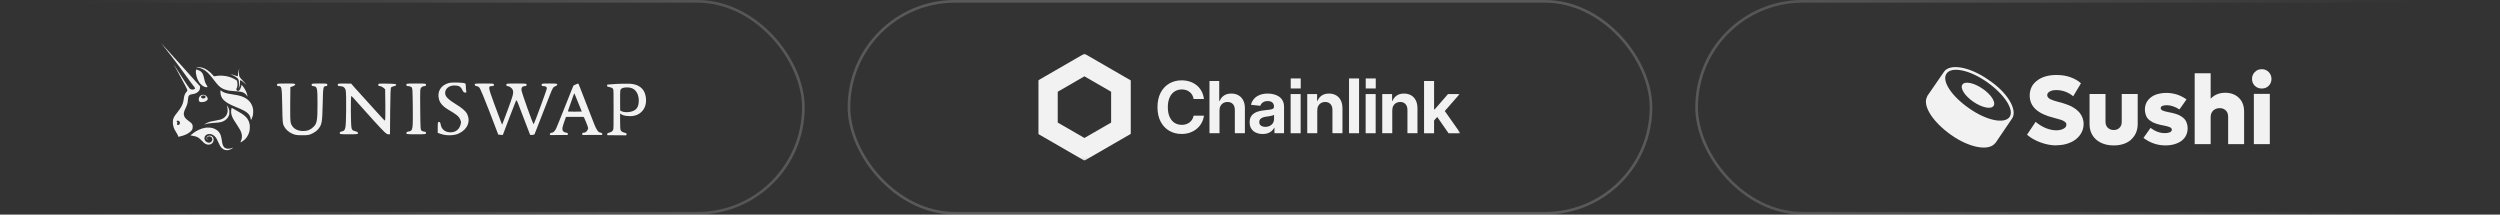 <?xml version="1.0" encoding="UTF-8"?> <svg xmlns="http://www.w3.org/2000/svg" width="932" height="80" viewBox="0 0 932 80" fill="none"><rect x="0" y="0" width="932" height="80" fill="#333333" stroke="none"/><rect x="0.5" y="0.5" width="299" height="79" rx="39.5" stroke="url(#paint0_linear_8404_64955)" stroke-opacity="0.2"></rect><path fill-rule="evenodd" clip-rule="evenodd" d="M60.701 16.887C65.218 22.425 70.178 29.383 70.981 30.508C71.023 30.568 71.054 30.611 71.073 30.637C71.5 31.234 71.853 31.678 72.122 32.015C72.717 32.763 72.893 32.985 72.538 33.189C72.252 33.354 71.956 33.408 71.661 33.408C71.328 33.408 70.952 33.246 70.678 32.983C70.485 32.798 69.162 30.857 67.36 28.033C65.981 25.872 64.827 24.079 64.796 24.049C64.723 23.98 64.724 23.982 67.219 28.491C68.786 31.323 69.858 33.415 69.858 33.549C69.858 33.822 69.784 33.965 69.451 34.339C68.897 34.964 68.649 35.666 68.47 37.119C68.27 38.747 67.706 39.898 66.143 41.866C65.228 43.019 65.078 43.23 64.847 43.695C64.557 44.279 64.477 44.607 64.444 45.346C64.41 46.127 64.477 46.631 64.713 47.378C64.92 48.032 65.136 48.463 65.688 49.327C66.164 50.072 66.438 50.625 66.438 50.842C66.438 51.014 66.471 51.014 67.209 50.846C68.975 50.443 70.409 49.735 71.215 48.867C71.714 48.329 71.832 48.033 71.835 47.296C71.838 46.814 71.821 46.714 71.692 46.437C71.482 45.985 71.1 45.611 70.258 45.029C69.155 44.267 68.684 43.654 68.554 42.811C68.447 42.119 68.571 41.63 69.181 40.339C69.813 39.001 69.969 38.431 70.075 37.083C70.144 36.212 70.238 35.869 70.486 35.593C70.744 35.306 70.977 35.208 71.616 35.12C72.659 34.976 73.323 34.704 73.868 34.196C74.341 33.755 74.54 33.331 74.57 32.692L74.593 32.208L74.329 31.896C73.371 30.768 60.059 16 60 16C59.988 16 60.303 16.399 60.701 16.887ZM66.976 46.23C67.192 45.842 67.077 45.344 66.715 45.101C66.373 44.871 65.841 44.979 65.841 45.279C65.841 45.37 65.891 45.437 66.004 45.495C66.194 45.594 66.207 45.705 66.058 45.932C65.907 46.162 65.919 46.364 66.093 46.501C66.372 46.722 66.768 46.6 66.976 46.23ZM73.494 25.104C73.067 25.037 73.049 25.029 73.25 24.998C73.635 24.938 74.545 25.019 75.172 25.17C76.636 25.521 77.968 26.422 79.39 28.021L79.768 28.446L80.308 28.358C82.585 27.989 84.901 28.282 86.838 29.186C87.371 29.435 88.212 29.93 88.316 30.057C88.35 30.098 88.411 30.359 88.453 30.637C88.597 31.6 88.525 32.339 88.233 32.89C88.074 33.191 88.066 33.286 88.172 33.542C88.257 33.748 88.495 33.899 88.73 33.899C89.211 33.898 89.73 33.112 89.97 32.019L90.065 31.584L90.254 31.8C91.29 32.986 92.104 34.603 92.244 35.754L92.28 36.054L92.106 35.782C91.806 35.312 91.505 34.993 91.119 34.735C90.424 34.27 89.689 34.112 87.742 34.008C85.984 33.915 84.989 33.763 84.002 33.438C82.323 32.885 81.477 32.149 79.482 29.506C78.596 28.332 78.049 27.682 77.504 27.159C76.267 25.971 75.051 25.348 73.494 25.104ZM88.713 27.725C88.757 26.938 88.863 26.419 89.075 25.945C89.159 25.758 89.238 25.604 89.25 25.604C89.262 25.604 89.226 25.743 89.169 25.912C89.015 26.372 88.989 27.001 89.096 27.733C89.231 28.661 89.307 28.795 90.279 29.798C90.735 30.269 91.265 30.862 91.457 31.117L91.806 31.58L91.457 31.249C91.03 30.844 90.047 30.055 89.83 29.942C89.684 29.866 89.663 29.867 89.573 29.958C89.49 30.041 89.473 30.166 89.461 30.756C89.443 31.677 89.319 32.268 89.019 32.859C88.857 33.179 88.832 33.111 88.978 32.75C89.088 32.48 89.099 32.362 89.098 31.471C89.097 29.68 88.886 29.249 87.651 28.512C87.339 28.325 86.823 28.055 86.506 27.913C86.189 27.77 85.938 27.646 85.947 27.637C85.982 27.602 87.186 27.957 87.67 28.145C88.391 28.425 88.51 28.461 88.597 28.427C88.656 28.405 88.684 28.232 88.713 27.725ZM73.036 26.35C72.92 27.733 73.457 29.582 74.324 30.789C74.997 31.724 76.039 32.45 76.809 32.521C77.313 32.567 77.464 32.407 77.236 32.071C76.92 31.604 76.53 30.885 76.427 30.577C76.363 30.386 76.224 29.821 76.118 29.322C75.757 27.618 75.401 26.955 74.579 26.451C74.28 26.267 73.64 26.027 73.27 25.958L73.072 25.922L73.036 26.35ZM87.661 39.767C83.607 38.118 82.179 36.687 82.179 34.272C82.179 33.917 82.191 33.626 82.206 33.626C82.22 33.626 82.377 33.743 82.554 33.887C83.376 34.553 84.297 34.837 86.846 35.213C88.345 35.434 89.189 35.612 89.968 35.873C92.442 36.702 93.973 38.384 94.338 40.676C94.444 41.341 94.382 42.59 94.21 43.248C94.074 43.768 93.66 44.704 93.55 44.74C93.519 44.75 93.49 44.632 93.482 44.472C93.44 43.611 93.01 42.774 92.287 42.146C91.465 41.433 90.361 40.865 87.661 39.767ZM84.619 39.586C84.676 39.757 84.764 40.147 84.814 40.452C85.139 42.404 84.125 43.981 82.151 44.592C81.942 44.657 81.12 44.82 80.323 44.954C78.71 45.225 77.99 45.417 77.266 45.769C76.754 46.019 76.133 46.392 76.169 46.43C76.181 46.442 76.298 46.413 76.43 46.367C77.342 46.043 78.357 45.876 79.899 45.795C80.511 45.763 81.207 45.712 81.446 45.681C82.82 45.507 83.772 45.085 84.513 44.324C84.925 43.9 85.17 43.505 85.368 42.949C85.494 42.596 85.511 42.465 85.512 41.839C85.513 41.202 85.498 41.085 85.362 40.693C85.183 40.179 84.974 39.794 84.707 39.492L84.515 39.274L84.619 39.586ZM86.673 43.786C86.134 42.616 86.011 41.487 86.306 40.434C86.337 40.321 86.388 40.229 86.419 40.229C86.449 40.229 86.576 40.299 86.701 40.383C86.949 40.552 87.447 40.837 88.773 41.567C90.429 42.478 91.372 43.184 92.014 43.99C92.576 44.697 92.924 45.501 93.091 46.482C93.186 47.037 93.13 48.374 92.989 48.933C92.544 50.697 91.51 52.083 90.035 52.891C89.819 53.009 89.625 53.107 89.604 53.107C89.583 53.108 89.662 52.905 89.779 52.658C90.275 51.61 90.331 50.591 89.956 49.456C89.727 48.762 89.258 47.914 88.312 46.482C87.213 44.816 86.944 44.373 86.673 43.786ZM76.527 47.622C74.822 47.902 72.95 48.813 71.445 50.096L70.997 50.479L71.391 50.541C73.445 50.865 73.998 51.152 75.423 52.635C76.243 53.487 76.52 53.677 77.2 53.853C78.199 54.11 79.184 53.637 79.521 52.737C79.672 52.335 79.652 51.669 79.479 51.334C79.067 50.538 77.867 50.281 77.287 50.864C76.804 51.35 76.945 52.082 77.546 52.208C77.683 52.237 77.68 52.23 77.511 52.153C77.248 52.033 77.133 51.867 77.132 51.602C77.129 50.98 77.833 50.631 78.488 50.93C78.967 51.148 79.158 51.434 79.158 51.935C79.158 52.706 78.508 53.287 77.752 53.192C77.348 53.141 76.854 52.88 76.589 52.577C75.922 51.816 76.181 50.614 77.113 50.153C77.821 49.801 78.764 49.888 79.494 50.371C80.334 50.927 80.691 51.434 81.414 53.1C81.649 53.642 81.952 54.253 82.087 54.456C82.772 55.492 83.592 56 84.581 56C85.126 56 85.536 55.899 86.052 55.639C86.436 55.446 86.979 55.078 86.94 55.039C86.929 55.028 86.77 55.078 86.587 55.15C85.507 55.575 84.41 55.546 83.773 55.075C83.372 54.778 83.048 54.187 82.882 53.449C82.853 53.321 82.758 52.756 82.671 52.193C82.449 50.768 82.236 50.127 81.74 49.391C81.233 48.639 80.257 48.007 79.166 47.725C78.486 47.549 77.262 47.502 76.527 47.622ZM74.138 36.599C74.286 36.05 74.761 35.526 75.251 35.374C75.562 35.278 76.205 35.339 76.508 35.495C77.094 35.795 77.519 36.481 77.427 36.976C77.314 37.579 76.346 38.062 75.231 38.07C74.662 38.074 74.452 37.997 74.234 37.704C74.1 37.522 74.049 36.934 74.138 36.599ZM76.358 35.71C76.65 35.89 76.725 36.157 76.554 36.403C76.435 36.573 76.069 36.734 75.801 36.734C75.399 36.734 74.96 36.446 74.96 36.181C74.96 35.65 75.801 35.366 76.358 35.71ZM163.713 37.23C162.804 34.206 164.303 31.698 167.502 30.892C168.42 30.66 172.574 30.765 173.286 31.037C173.548 31.137 173.661 31.52 173.664 32.307C173.665 32.927 173.733 33.68 173.814 33.98C173.936 34.435 173.865 34.525 173.384 34.517C172.95 34.511 172.687 34.256 172.321 33.486C171.735 32.256 171.026 31.864 169.373 31.86C167.263 31.854 165.719 33.275 165.97 34.991C166.134 36.108 167.25 37.207 169.755 38.718C172.137 40.155 173.528 41.337 174.082 42.396C175.564 45.227 174.299 48.257 170.997 49.783C169.303 50.566 166.462 50.648 164.465 49.969L163.187 49.535V47.492C163.187 45.641 163.231 45.448 163.653 45.448C164.005 45.448 164.158 45.681 164.282 46.412C164.59 48.228 165.97 49.331 167.936 49.331C169.863 49.331 171.209 48.279 171.725 46.371C171.944 45.558 171.907 45.258 171.471 44.361C170.949 43.286 170.049 42.573 166.995 40.811C165.301 39.833 164.103 38.526 163.713 37.23ZM103.847 32.099C103.431 32.099 103.268 31.963 103.268 31.614C103.268 31.151 103.431 31.128 106.696 31.128C109.727 31.128 110.115 31.174 110.045 31.522C110.002 31.738 109.583 32.038 109.114 32.189L108.261 32.463L108.189 38.652C108.14 42.782 108.208 45.164 108.394 45.812C108.947 47.738 110.634 48.846 113.014 48.846C114.67 48.846 115.638 48.459 116.854 47.308C118.162 46.072 118.37 44.897 118.366 38.79C118.362 32.767 118.257 32.269 116.963 32.144C116.375 32.087 116.178 31.95 116.178 31.598C116.178 31.159 116.372 31.128 119.1 31.128C121.861 31.128 122.023 31.155 122.023 31.614C122.023 31.913 121.859 32.1 121.597 32.103C120.469 32.113 120.448 32.22 120.296 38.825C120.139 45.684 119.992 46.496 118.601 48.176C118.201 48.661 117.245 49.365 116.477 49.741C115.226 50.353 114.828 50.423 112.646 50.419C110.633 50.415 109.998 50.318 108.992 49.86C107.523 49.191 106.568 48.326 105.864 47.026C105.373 46.118 105.331 45.627 105.217 39.477C105.086 32.438 105.023 32.099 103.847 32.099ZM126.64 32.099C126.083 32.099 125.92 31.989 125.92 31.614C125.92 31.159 126.076 31.129 128.417 31.148L130.914 31.168L132.108 32.544C132.765 33.3 134.905 35.667 136.865 37.803C138.824 39.938 141.074 42.423 141.864 43.324C142.654 44.225 143.398 44.963 143.517 44.963C143.639 44.963 143.7 42.417 143.656 39.116L143.579 33.27L142.896 32.684C142.52 32.362 141.945 32.099 141.617 32.099C141.181 32.099 141.022 31.967 141.022 31.607C141.022 31.133 141.146 31.117 144.371 31.182C147.113 31.237 147.72 31.314 147.72 31.604C147.72 31.81 147.381 32.027 146.906 32.124C146.458 32.215 145.965 32.416 145.81 32.57C145.61 32.77 145.508 35.346 145.458 41.455L145.388 50.059H144.682C144.075 50.059 143.351 49.376 139.484 45.145C137.013 42.441 134.128 39.228 133.074 38.005C132.02 36.782 131.075 35.771 130.974 35.76C130.692 35.728 130.76 46.66 131.049 47.697C131.275 48.506 131.43 48.645 132.388 48.901C133.159 49.106 133.471 49.315 133.471 49.624C133.471 50.022 133.177 50.059 130.061 50.059C126.889 50.059 126.651 50.028 126.651 49.605C126.651 49.295 126.881 49.104 127.371 49.006C128.858 48.71 128.957 48.239 129.04 41.048C129.087 37.021 129.018 34.203 128.859 33.613C128.578 32.576 127.88 32.099 126.64 32.099ZM152.18 32.099C151.658 32.099 151.495 31.984 151.495 31.614C151.495 31.15 151.658 31.128 155.149 31.128C158.64 31.128 158.803 31.15 158.803 31.614C158.803 31.97 158.64 32.099 158.193 32.099C157.859 32.099 157.361 32.322 157.088 32.594C156.605 33.075 156.593 33.314 156.661 40.745C156.728 47.999 156.757 48.418 157.205 48.745C157.465 48.934 157.931 49.089 158.24 49.089C158.64 49.089 158.803 49.229 158.803 49.574C158.803 50.038 158.64 50.059 155.149 50.059C151.741 50.059 151.495 50.029 151.495 49.605C151.495 49.264 151.734 49.113 152.46 48.997C153.902 48.767 153.975 48.297 153.885 39.907C153.814 33.187 153.783 32.768 153.336 32.443C153.076 32.254 152.556 32.099 152.18 32.099ZM177.665 32.099C177.332 32.099 177.078 31.914 177 31.614C176.877 31.144 176.992 31.128 180.503 31.128C183.971 31.128 184.134 31.15 184.134 31.614C184.134 31.987 183.971 32.099 183.433 32.099C181.899 32.099 181.934 32.377 184.255 38.724C185.436 41.955 186.583 45.024 186.803 45.544L187.204 46.49L189.064 41.54C191.254 35.712 191.539 34.635 191.167 33.572C190.908 32.831 189.9 32.099 189.139 32.099C188.924 32.099 188.762 31.89 188.762 31.614C188.762 31.149 188.924 31.128 192.537 31.128C196.15 31.128 196.312 31.149 196.312 31.614C196.312 31.959 196.15 32.099 195.75 32.099C194.726 32.099 194.274 32.643 194.422 33.7C194.573 34.789 198.762 46.486 198.938 46.31C199.224 46.026 203.863 33.434 203.863 32.943C203.863 32.355 203.45 32.099 202.504 32.099C202.077 32.099 201.914 31.965 201.914 31.614C201.914 31.155 202.077 31.128 204.837 31.128C207.317 31.128 207.76 31.186 207.76 31.505C207.76 31.712 207.457 31.987 207.085 32.116C206.25 32.406 206.041 32.737 204.993 35.419C204.533 36.596 203.094 40.282 201.794 43.608C200.495 46.935 199.376 49.802 199.307 49.98C199.239 50.157 198.836 50.302 198.412 50.302H197.641L195.892 45.751C194.929 43.249 193.792 40.283 193.365 39.162C192.633 37.241 192.572 37.157 192.296 37.706C192.136 38.026 190.98 40.997 189.727 44.307L187.45 50.326L186.6 50.253L185.751 50.181L182.509 41.705C180.699 36.969 179.034 32.98 178.736 32.664C178.443 32.353 177.961 32.099 177.665 32.099ZM226.368 32.202C226.327 32.11 226.327 31.778 226.327 31.778C226.327 31.778 226.318 31.659 226.368 31.595C226.418 31.532 226.436 31.53 226.615 31.513L226.617 31.513C227.274 31.45 228.594 31.345 229.695 31.297C229.796 31.292 229.908 31.287 230.03 31.282L230.032 31.282L230.033 31.282C231.245 31.227 233.415 31.153 234.905 31.227C237.765 31.37 239.799 32.753 240.492 35.037C241.185 37.321 240.819 39.465 239.874 40.83C238.929 42.195 237.34 43.37 234.7 43.294C232.52 43.231 231.936 42.822 231.47 42.496C231.372 42.428 231.278 42.362 231.176 42.305V45.218C231.199 47.204 231.216 48.159 231.37 48.512C231.577 48.987 232.046 49.28 232.959 49.505C232.959 49.505 233.372 49.602 233.478 49.705C233.585 49.808 233.585 50.037 233.585 50.037C233.585 50.037 233.606 50.252 233.521 50.361C233.435 50.47 233.27 50.448 233.27 50.448L229.227 50.416L226.79 50.409C226.79 50.409 226.534 50.458 226.438 50.356C226.342 50.252 226.351 50.038 226.351 50.038C226.351 50.038 226.372 49.807 226.484 49.703C226.596 49.6 227.012 49.484 227.012 49.484C227.952 49.22 228.36 48.941 228.573 48.415C228.744 47.991 228.745 47.205 228.744 40.788C228.742 34.702 228.733 33.567 228.594 33.24C228.387 32.757 227.87 32.629 227.134 32.447C226.988 32.411 226.833 32.372 226.671 32.329C226.671 32.329 226.409 32.294 226.368 32.202ZM238.139 37.167C238.139 38.165 238.122 39.728 237.059 40.726C235.997 41.725 233.905 41.998 232.486 41.72C232.038 41.633 231.782 41.498 231.585 41.393L231.565 41.383L231.202 41.192L231.181 37.686C231.167 35.489 231.19 34.058 231.242 33.853C231.289 32.695 232.998 32.55 233.833 32.593C237.404 32.593 238.035 35.603 238.139 37.167ZM215.152 31.264C215.152 31.264 214.978 31.331 214.713 31.431L213.759 31.924L213.073 33.638C212.695 34.581 212.004 36.312 211.537 37.485C210.687 39.621 210.126 41.024 209.535 42.489C209.362 42.92 208.837 44.232 208.369 45.404C207.902 46.577 207.435 47.693 207.331 47.884C207.314 47.916 207.296 47.95 207.276 47.987C207.015 48.478 206.561 49.331 205.759 49.46C205.759 49.46 205.318 49.504 205.155 49.665C204.991 49.826 205.007 49.958 205.007 49.958V50.161C205.007 50.161 205.022 50.26 205.115 50.309C205.207 50.358 205.332 50.361 205.332 50.361L208.266 50.328H211.298C211.298 50.328 211.512 50.353 211.595 50.284C211.677 50.216 211.7 50.114 211.7 50.114V49.9C211.7 49.9 211.658 49.668 211.538 49.577C211.418 49.487 210.968 49.425 210.968 49.425C209.754 49.265 209.545 48.347 209.695 47.522C209.769 47.116 210.256 45.616 210.806 44.105L210.996 43.583L214.173 43.559C215.92 43.546 217.428 43.555 217.525 43.579C217.663 43.614 217.856 44.006 218.423 45.402C219.282 47.518 219.35 47.776 219.16 48.171C219.148 48.196 219.136 48.222 219.123 48.251C218.944 48.633 218.598 49.377 217.725 49.453C217.725 49.453 217.262 49.469 217.147 49.608C217.032 49.746 217.056 49.906 217.056 49.906V50.117C217.056 50.117 217.087 50.241 217.147 50.291C217.206 50.34 217.307 50.327 217.307 50.327L220.19 50.307L224.244 50.306C224.244 50.306 224.403 50.323 224.446 50.262C224.489 50.201 224.498 50.129 224.498 50.129V49.848C224.498 49.848 224.481 49.698 224.403 49.616C224.325 49.533 223.799 49.446 223.799 49.446C223.128 49.338 222.793 48.784 222.544 48.371C222.481 48.266 222.423 48.17 222.366 48.093C222.251 47.935 221.839 47.073 221.516 46.244C221.193 45.415 220.465 43.542 219.898 42.082C219.33 40.623 218.538 38.586 218.138 37.557C217.738 36.528 216.977 34.57 216.447 33.206C216.361 32.982 216.283 32.781 216.213 32.601C215.858 31.685 215.714 31.314 215.675 31.264C215.547 31.102 215.152 31.264 215.152 31.264ZM214.963 36.839C214.835 36.528 214.61 35.97 214.463 35.599C214.195 34.924 214.094 34.769 214.011 34.908C213.987 34.949 213.818 35.41 213.637 35.932C212.461 39.316 211.929 40.839 211.822 41.127C211.755 41.307 211.7 41.493 211.7 41.54C211.7 41.594 212.656 41.625 214.295 41.625C215.722 41.625 216.889 41.607 216.889 41.586C216.889 41.564 216.762 41.241 216.606 40.868C216.451 40.494 216.07 39.562 215.76 38.797C215.45 38.031 215.091 37.15 214.963 36.839Z" fill="#F2F2F2"></path><rect x="316.5" y="0.5" width="299" height="79" rx="39.5" stroke="#F2F2F2" stroke-opacity="0.2"></rect><g clip-path="url(#clip0_8404_64955)"><mask id="mask0_8404_64955" style="mask-type:luminance" maskUnits="userSpaceOnUse" x="387" y="20" width="158" height="40"><path d="M544.448 20H387V59.89H544.448V20Z" fill="white"></path></mask><g mask="url(#mask0_8404_64955)"><path d="M404.272 20L387 29.973V49.917L404.272 59.89L421.545 49.917V29.973L404.272 20ZM414.227 45.691L404.276 51.436L394.324 45.691V34.199L404.276 28.453L414.227 34.199V45.691Z" fill="#F2F2F2"></path><path d="M440.496 49.938C438.781 49.938 437.244 49.545 435.891 48.755C434.537 47.967 433.468 46.829 432.684 45.339C431.901 43.849 431.51 42.055 431.51 39.957C431.51 37.859 431.906 36.037 432.692 34.542C433.48 33.048 434.553 31.909 435.912 31.125C437.27 30.342 438.798 29.951 440.498 29.951C441.602 29.951 442.633 30.109 443.58 30.422C444.53 30.735 445.374 31.189 446.114 31.786C446.855 32.383 447.456 33.112 447.924 33.974C448.39 34.835 448.691 35.815 448.832 36.914H444.978C444.89 36.358 444.721 35.86 444.469 35.418C444.215 34.979 443.896 34.604 443.51 34.294C443.123 33.985 442.682 33.75 442.192 33.589C441.699 33.428 441.163 33.348 440.579 33.348C439.552 33.348 438.647 33.605 437.862 34.119C437.078 34.633 436.466 35.381 436.027 36.365C435.587 37.348 435.366 38.548 435.366 39.957C435.366 41.366 435.588 42.59 436.032 43.57C436.477 44.549 437.086 45.288 437.867 45.789C438.647 46.29 439.547 46.541 440.563 46.541C441.13 46.541 441.656 46.464 442.143 46.311C442.629 46.159 443.068 45.936 443.456 45.644C443.842 45.353 444.168 44.996 444.429 44.573C444.691 44.15 444.875 43.665 444.978 43.118H448.832C448.718 44.031 448.447 44.899 448.016 45.717C447.585 46.534 447.011 47.26 446.291 47.891C445.573 48.522 444.728 49.019 443.758 49.387C442.786 49.752 441.699 49.936 440.499 49.936V49.941L440.496 49.938Z" fill="#F2F2F2"></path><path d="M454.63 41.178V49.668H450.895V30.205H454.526V37.61H454.71C455.048 36.766 455.581 36.099 456.304 35.611C457.025 35.124 457.945 34.879 459.059 34.879C460.069 34.879 460.955 35.096 461.71 35.531C462.467 35.967 463.056 36.594 463.473 37.412C463.891 38.229 464.098 39.22 464.098 40.379V49.665H460.348V41.006C460.348 40.064 460.109 39.332 459.63 38.804C459.152 38.277 458.475 38.014 457.606 38.014C457.022 38.014 456.508 38.14 456.064 38.394C455.619 38.647 455.27 39.006 455.013 39.471C454.756 39.938 454.628 40.503 454.628 41.176V41.179L454.63 41.178Z" fill="#F2F2F2"></path><path d="M470.739 49.958C469.807 49.958 468.974 49.792 468.238 49.461C467.503 49.129 466.923 48.64 466.501 47.992C466.078 47.344 465.867 46.54 465.867 45.583C465.867 44.766 466.017 44.084 466.319 43.543C466.62 43.002 467.029 42.567 467.547 42.232C468.066 41.897 468.652 41.643 469.31 41.474C469.968 41.305 470.659 41.185 471.38 41.115C472.233 41.027 472.921 40.947 473.445 40.874C473.968 40.801 474.348 40.682 474.587 40.521C474.826 40.36 474.946 40.123 474.946 39.81V39.744C474.946 39.09 474.745 38.583 474.346 38.222C473.946 37.861 473.374 37.68 472.634 37.68C471.851 37.68 471.228 37.85 470.766 38.197C470.304 38.539 469.997 38.956 469.839 39.443L466.363 39.063C466.58 38.176 466.976 37.419 467.546 36.797C468.115 36.175 468.832 35.699 469.693 35.372C470.555 35.045 471.535 34.881 472.632 34.881C473.39 34.881 474.129 34.97 474.847 35.149C475.565 35.326 476.213 35.61 476.794 35.999C477.371 36.387 477.836 36.899 478.177 37.534C478.52 38.171 478.694 38.945 478.694 39.861V49.669H475.117V47.644H475.013C474.785 48.078 474.483 48.472 474.099 48.822C473.716 49.171 473.245 49.445 472.688 49.651C472.132 49.857 471.482 49.959 470.742 49.959H470.737L470.739 49.958ZM471.755 47.293C472.399 47.293 472.961 47.165 473.44 46.908C473.919 46.651 474.293 46.309 474.563 45.878C474.833 45.447 474.968 44.97 474.968 44.448V42.814C474.847 42.902 474.667 42.98 474.434 43.05C474.198 43.121 473.933 43.184 473.636 43.24C473.341 43.296 473.047 43.345 472.76 43.39C472.473 43.433 472.216 43.468 471.989 43.494C471.493 43.564 471.056 43.677 470.676 43.832C470.296 43.99 469.998 44.202 469.781 44.472C469.564 44.742 469.454 45.081 469.454 45.492C469.454 46.084 469.669 46.532 470.1 46.838C470.531 47.143 471.081 47.294 471.752 47.294H471.753L471.755 47.293Z" fill="#F2F2F2"></path><path d="M481.148 49.67V35.067H484.884V49.67H481.148Z" fill="#F2F2F2"></path><path d="M491.076 41.179V49.669H487.341V35.064H491.011V37.611H491.169C491.499 36.775 492.024 36.111 492.742 35.618C493.46 35.125 494.363 34.881 495.453 34.881C496.463 34.881 497.345 35.098 498.097 35.533C498.85 35.968 499.434 36.598 499.849 37.419C500.262 38.243 500.469 39.229 500.469 40.378V49.664H496.734V41.005C496.734 40.073 496.493 39.34 496.01 38.811C495.528 38.281 494.863 38.013 494.017 38.013C493.442 38.013 492.933 38.139 492.495 38.393C492.054 38.646 491.71 39.005 491.456 39.47C491.202 39.937 491.078 40.502 491.078 41.175V41.179H491.076Z" fill="#F2F2F2"></path><path d="M506.658 29.248V49.67H502.923V29.248H506.658Z" fill="#F2F2F2"></path><path d="M509.112 49.67V35.067H512.848V49.67H509.112Z" fill="#F2F2F2"></path><path d="M519.038 41.179V49.669H515.303V35.064H518.973V37.611H519.131C519.461 36.775 519.986 36.111 520.704 35.618C521.422 35.125 522.325 34.881 523.415 34.881C524.425 34.881 525.307 35.098 526.06 35.533C526.813 35.968 527.397 36.598 527.811 37.419C528.224 38.243 528.431 39.229 528.431 40.378V49.664H524.696V41.005C524.696 40.073 524.455 39.34 523.972 38.811C523.49 38.281 522.824 38.013 521.979 38.013C521.404 38.013 520.895 38.139 520.457 38.393C520.016 38.646 519.672 39.005 519.418 39.47C519.164 39.937 519.038 40.502 519.038 41.175V41.179Z" fill="#F2F2F2"></path><path d="M540.019 49.67H544.448L538.616 41.39L544.146 35.065H539.811L534.858 40.774H534.626V30.205H530.889V49.67H534.626V44.902L535.797 43.603L540.019 49.668V49.67Z" fill="#F2F2F2"></path><path d="M484.913 29.248H481.178V32.983H484.913V29.248Z" fill="#F2F2F2"></path><path d="M512.88 29.248H509.145V32.983H512.88V29.248Z" fill="#F2F2F2"></path></g></g><rect x="632.5" y="0.5" width="299" height="79" rx="39.5" stroke="url(#paint1_linear_8404_64955)" stroke-opacity="0.2"></rect><g clip-path="url(#clip1_8404_64955)"><path d="M724.736 26.742C726.891 23.582 734.315 24.845 741.258 29.736C748.361 34.37 752.201 40.948 750.15 44.102L743.835 53.417L743.783 53.365C741.52 56.417 734.206 55.154 727.315 50.263C720.475 45.417 716.526 39.263 718.474 35.948L718.422 35.896L724.736 26.742ZM740.732 30.577C734.309 26.057 727.572 24.685 725.68 27.422C723.736 30.159 727.577 35.896 734.15 40.422C740.572 44.943 747.31 46.314 749.201 43.577C750.995 40.84 747.154 35.098 740.732 30.577ZM731.577 31.53C732.526 30.165 735.84 30.845 739.103 33.057C742.257 35.211 744.149 38.108 743.206 39.474C742.258 40.84 738.943 40.16 735.68 37.948C732.525 35.788 730.629 32.896 731.577 31.53Z" fill="#F2F2F2"></path><path d="M766.675 54.206C764.726 54.206 762.726 53.84 760.726 53.103C758.726 52.366 757.041 51.418 755.675 50.212L758.886 45.423C759.989 46.371 761.252 47.16 762.623 47.737C764.046 48.315 765.36 48.578 766.623 48.578C767.675 48.578 768.572 48.366 769.252 48C769.989 47.634 770.355 47.103 770.355 46.474C770.355 46.263 770.304 46.052 770.195 45.846C770.092 45.686 769.933 45.48 769.721 45.371C769.51 45.212 769.247 45.108 769.036 44.949C768.721 44.789 768.407 44.686 768.036 44.583C767.613 44.48 767.247 44.371 766.933 44.268C766.51 44.165 766.036 44.005 765.618 43.902C759.623 42.423 756.675 39.686 756.675 35.634C756.675 33.32 757.572 31.423 759.412 30.057C761.252 28.634 763.675 27.954 766.675 27.954C768.567 27.954 770.304 28.217 771.886 28.794C773.469 29.371 774.778 30.108 775.778 31.057L772.886 35.897C772.097 35.212 771.149 34.634 770.046 34.212C768.943 33.789 767.783 33.583 766.623 33.583C765.623 33.583 764.783 33.742 764.149 34.108C763.52 34.474 763.201 34.897 763.201 35.474C763.201 36.052 763.567 36.526 764.304 36.949C765.041 37.315 766.092 37.686 767.407 38C767.881 38.103 768.247 38.212 768.618 38.315C768.989 38.418 769.515 38.578 770.195 38.84C770.881 39.052 771.458 39.315 772.036 39.577C772.561 39.84 773.195 40.206 773.773 40.629C774.35 41.052 774.876 41.526 775.299 42.052C775.721 42.577 776.087 43.212 776.35 43.892C776.613 44.629 776.773 45.418 776.773 46.206C776.773 47.784 776.299 49.155 775.407 50.361C774.51 51.572 773.304 52.521 771.778 53.15C770.252 53.835 768.515 54.15 766.623 54.15L766.675 54.206ZM794.51 52.052C792.881 53.474 790.721 54.212 787.984 54.212C785.299 54.212 783.144 53.474 781.458 52.052C779.829 50.577 778.984 48.686 778.984 46.263V35.052H784.933V45.418C784.933 46.315 785.195 47.047 785.773 47.629C786.35 48.155 787.087 48.469 787.984 48.469C788.881 48.469 789.613 48.206 790.144 47.629C790.721 47.103 790.984 46.366 790.984 45.418V35.052H796.933V46.258C796.933 48.624 796.092 50.572 794.458 52.047H794.51V52.052ZM807.242 54.206C804.242 54.206 801.561 53.258 799.087 51.418L801.716 47.681C803.453 48.995 805.242 49.629 807.03 49.629C807.819 49.629 808.453 49.526 808.922 49.315C809.396 49.103 809.659 48.789 809.659 48.366C809.659 47.943 809.396 47.629 808.922 47.418C808.448 47.206 807.659 46.995 806.608 46.789C806.03 46.686 805.608 46.578 805.293 46.526C804.871 46.423 804.396 46.263 803.979 46.16C803.505 46 803.082 45.846 802.613 45.634C802.299 45.423 801.927 45.212 801.453 44.897C801.087 44.634 800.716 44.268 800.453 43.897C800.19 43.474 799.979 43.057 799.876 42.583C799.716 42.005 799.613 41.423 799.613 40.846C799.613 39.531 799.979 38.371 800.716 37.423C801.453 36.474 802.402 35.794 803.556 35.32C804.768 34.897 806.082 34.634 807.556 34.634C810.293 34.634 812.871 35.423 815.134 37.057L812.505 40.794C810.819 39.742 809.242 39.217 807.768 39.217C807.082 39.217 806.556 39.32 806.139 39.48C805.716 39.639 805.51 39.954 805.51 40.32C805.51 40.686 805.773 41.005 806.247 41.217C806.721 41.428 807.51 41.639 808.561 41.846C809.087 41.949 809.51 42.057 809.876 42.108C810.242 42.212 810.665 42.32 811.19 42.474C811.716 42.634 812.139 42.84 812.505 43C812.871 43.212 813.242 43.423 813.665 43.737C814.087 44.052 814.402 44.366 814.665 44.737C814.927 45.108 815.139 45.578 815.293 46.103C815.448 46.629 815.556 47.155 815.556 47.789C815.556 49.789 814.768 51.366 813.242 52.526C811.664 53.629 809.716 54.206 807.242 54.206ZM829.551 34.583C831.654 34.583 833.34 35.212 834.654 36.474C835.969 37.737 836.603 39.474 836.603 41.578V53.732H830.654V43.578C830.654 42.578 830.391 41.789 829.814 41.212C829.237 40.634 828.5 40.315 827.551 40.315C826.5 40.315 825.711 40.629 825.077 41.212C824.448 41.84 824.128 42.634 824.128 43.634V53.737H818.18V27.32H824.134V36.789C825.556 35.315 827.345 34.583 829.551 34.583ZM843.18 33C842.128 33 841.288 32.634 840.603 32C839.917 31.315 839.551 30.423 839.551 29.423C839.551 28.371 839.917 27.531 840.603 26.846C841.288 26.16 842.128 25.794 843.18 25.794C844.232 25.794 845.072 26.16 845.757 26.846C846.443 27.531 846.809 28.423 846.809 29.423C846.809 30.423 846.443 31.315 845.757 32C845.072 32.686 844.237 33 843.18 33ZM840.237 53.732V35H846.185V53.732H840.237Z" fill="#F2F2F2"></path></g><defs><linearGradient id="paint0_linear_8404_64955" x1="0" y1="40" x2="300" y2="40" gradientUnits="userSpaceOnUse"><stop offset="0.1" stop-color="#F2F2F2" stop-opacity="0"></stop><stop offset="1" stop-color="#F2F2F2"></stop></linearGradient><linearGradient id="paint1_linear_8404_64955" x1="632" y1="40" x2="932" y2="40" gradientUnits="userSpaceOnUse"><stop stop-color="#F2F2F2"></stop><stop offset="0.9" stop-color="#F2F2F2" stop-opacity="0"></stop></linearGradient><clipPath id="clip0_8404_64955"><rect width="157.447" height="40" fill="white" transform="translate(387 20)"></rect></clipPath><clipPath id="clip1_8404_64955"><rect width="128.866" height="30" fill="white" transform="translate(718 25)"></rect></clipPath></defs></svg> 